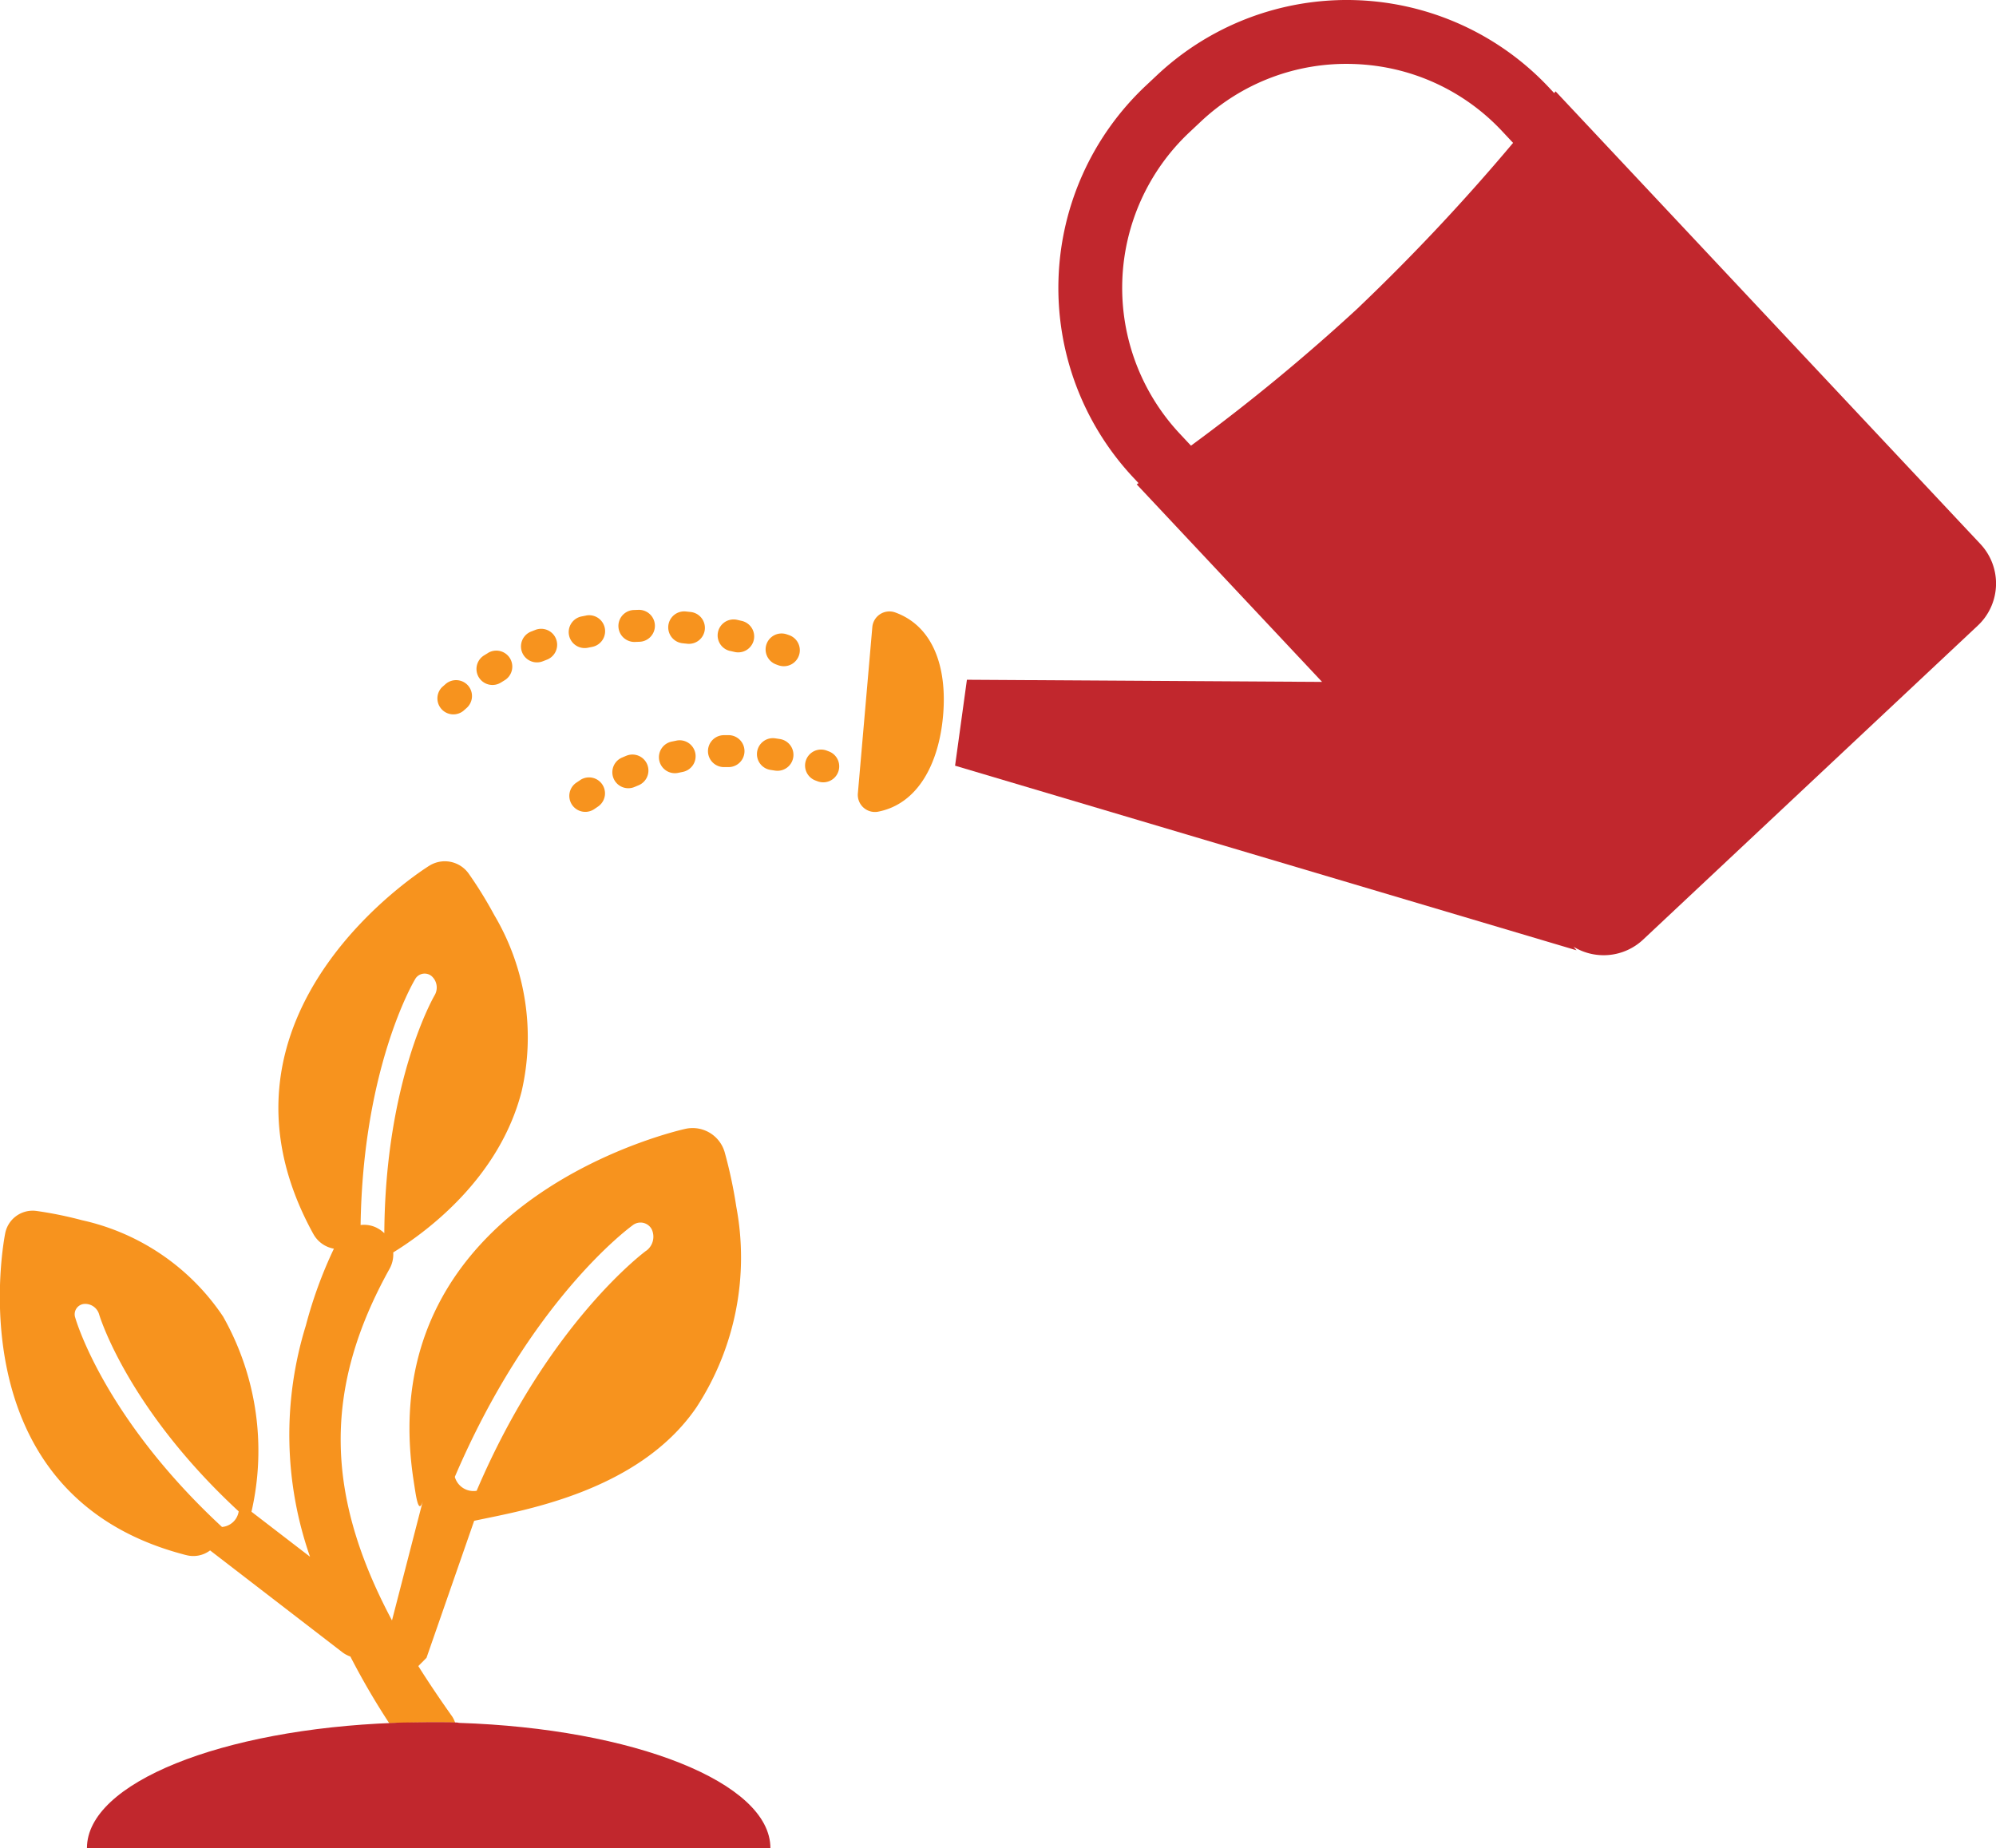 <svg xmlns="http://www.w3.org/2000/svg" width="84.252" height="78.025" viewBox="0 0 84.252 78.025">
  <g id="グループ_9143" data-name="グループ 9143" transform="translate(-333.938 -683.744)">
    <g id="グループ_9143-2" data-name="グループ 9143" transform="translate(333.938 709.49)">
      <path id="パス_9618" data-name="パス 9618" d="M429.876,751.054a.724.724,0,0,0-.964.62l-.61,7.016a.723.723,0,0,0,.853.776c1.675-.326,2.566-2.019,2.744-4.059S431.48,751.633,429.876,751.054Z" transform="translate(-392.091 -750.945)" fill="#f7931e"/>
      <path id="パス_9619" data-name="パス 9619" d="M419.57,754.377a.674.674,0,0,0-.4-.867l-.1-.035a.674.674,0,0,0-.456,1.269l.082.03a.656.656,0,0,0,.075.023A.674.674,0,0,0,419.57,754.377Z" transform="translate(-385.851 -752.438)" fill="#f7931e"/>
      <path id="パス_9620" data-name="パス 9620" d="M383.3,758.8a.675.675,0,0,0-.951-.065l-.152.134a.674.674,0,0,0,.9,1l.136-.12A.675.675,0,0,0,383.3,758.8Z" transform="translate(-363.541 -755.602)" fill="#f7931e"/>
      <path id="パス_9621" data-name="パス 9621" d="M397.244,751.444l-.2.039a.674.674,0,1,0,.269,1.321l.18-.036a.674.674,0,0,0-.253-1.325Z" transform="translate(-372.499 -751.204)" fill="#f7931e"/>
      <path id="パス_9622" data-name="パス 9622" d="M402.477,752.175a.671.671,0,0,0,.191.019l.183-.007a.674.674,0,1,0-.043-1.348l-.2.007a.674.674,0,0,0-.131,1.328Z" transform="translate(-375.86 -750.839)" fill="#f7931e"/>
      <path id="パス_9623" data-name="パス 9623" d="M386.841,755.423l-.174.107a.674.674,0,0,0,.718,1.142l.153-.094a.674.674,0,0,0-.7-1.155Z" transform="translate(-366.239 -753.604)" fill="#f7931e"/>
      <path id="パス_9624" data-name="パス 9624" d="M391.861,752.967l-.19.074a.674.674,0,1,0,.5,1.252l.167-.065a.674.674,0,1,0-.478-1.261Z" transform="translate(-369.256 -752.123)" fill="#f7931e"/>
      <path id="パス_9625" data-name="パス 9625" d="M414.415,752.768a.674.674,0,0,0-.5-.811h0l-.195-.045a.674.674,0,0,0-.31,1.312l.012,0,.18.042A.675.675,0,0,0,414.415,752.768Z" transform="translate(-382.599 -751.489)" fill="#f7931e"/>
      <path id="パス_9626" data-name="パス 9626" d="M409,751.779a.674.674,0,0,0-.6-.744l-.2-.021a.674.674,0,0,0-.226,1.326.7.7,0,0,0,.1.017l.182.019A.674.674,0,0,0,409,751.779Z" transform="translate(-379.25 -750.945)" fill="#f7931e"/>
      <path id="パス_9627" data-name="パス 9627" d="M423.513,766.3s-.038-.015-.111-.042a.674.674,0,0,0-.461,1.267l.069.026a.627.627,0,0,0,.091.029.674.674,0,0,0,.413-1.28Z" transform="translate(-388.515 -760.319)" fill="#f7931e"/>
      <path id="パス_9628" data-name="パス 9628" d="M412.68,764.628l-.2,0a.674.674,0,0,0-.142,1.329.685.685,0,0,0,.181.019l.178,0a.674.674,0,0,0-.016-1.349Z" transform="translate(-381.938 -759.337)" fill="#f7931e"/>
      <path id="パス_9629" data-name="パス 9629" d="M401.888,766.8l-.183.078a.674.674,0,1,0,.533,1.239l.165-.069a.674.674,0,0,0-.515-1.247Z" transform="translate(-375.45 -760.641)" fill="#f7931e"/>
      <path id="パス_9630" data-name="パス 9630" d="M418.2,764.995l-.2-.03a.674.674,0,0,0-.258,1.322c.021.005.043.009.064.012l.175.027a.674.674,0,0,0,.217-1.331Z" transform="translate(-385.272 -759.54)" fill="#f7931e"/>
      <path id="パス_9631" data-name="パス 9631" d="M407.177,765.2l-.2.041a.674.674,0,1,0,.287,1.317l.173-.036a.674.674,0,1,0-.263-1.322Z" transform="translate(-378.625 -759.679)" fill="#f7931e"/>
      <path id="パス_9632" data-name="パス 9632" d="M397.027,769.388l-.168.112a.674.674,0,0,0,.761,1.113l.147-.1a.674.674,0,0,0-.74-1.127Z" transform="translate(-372.534 -762.202)" fill="#f7931e"/>
      <path id="パス_9633" data-name="パス 9633" d="M365.016,793.074a19.544,19.544,0,0,0-.486-2.284,1.409,1.409,0,0,0-1.649-1c-.134.03-13.24,2.892-11.5,14.752.009.066.021.131.03.2.072.438.182,1.407.373.769l-1.3,5.035c-2.812-5.286-2.928-9.764-.1-14.85a1.252,1.252,0,0,0,.152-.686c1.419-.873,4.481-3.136,5.42-6.8a10.126,10.126,0,0,0-1.157-7.447,17.322,17.322,0,0,0-1.076-1.744,1.236,1.236,0,0,0-1.645-.346c-.1.06-9.955,6.148-4.994,15.41.027.051.054.1.083.152a1.233,1.233,0,0,0,.865.617,18.488,18.488,0,0,0-1.184,3.244,15.6,15.6,0,0,0,.176,9.761l-2.471-1.9a11.511,11.511,0,0,0-1.2-8.243,9.679,9.679,0,0,0-5.953-4.064,16.4,16.4,0,0,0-1.92-.391,1.182,1.182,0,0,0-1.318.921c-.024.11-2.227,10.968,7.483,13.568.053.015.107.03.161.042a1.174,1.174,0,0,0,1-.2l5.584,4.3a1.179,1.179,0,0,0,.337.179,30.951,30.951,0,0,0,1.645,2.823l.194-.009c-.012-.018,1.988-.048,2.576-.021h.006a1.012,1.012,0,0,0-.143-.289q-.765-1.077-1.41-2.1c.092-.092.206-.206.346-.349l2.012-5.784c1.884-.408,6.911-1.177,9.379-4.785A11.572,11.572,0,0,0,365.016,793.074Zm-13.562-9.588a.46.46,0,0,1,.7-.143.643.643,0,0,1,.131.808c-.024.039-2.087,3.586-2.125,10.047a1.291,1.291,0,0,0-.289-.211.086.086,0,0,1-.021-.012,1.2,1.2,0,0,0-.691-.122C349.257,787.26,351.356,783.65,351.454,783.486ZM343.309,806.6c-4.931-4.57-6.141-8.651-6.195-8.836a.438.438,0,0,1,.361-.578.611.611,0,0,1,.647.438c.012.042,1.178,3.956,5.891,8.318A.776.776,0,0,1,343.309,806.6Zm17.906-11.663c-.042.03-4.135,3.044-7.158,10.136a.819.819,0,0,1-.921-.587c3.172-7.42,7.316-10.482,7.5-10.617a.536.536,0,0,1,.808.158A.734.734,0,0,1,361.215,794.94Z" transform="translate(-333.938 -767.882)" fill="#f7931e"/>
    </g>
    <g id="グループ_9144" data-name="グループ 9144" transform="translate(337.607 683.744)">
      <path id="パス_9634" data-name="パス 9634" d="M482.275,706.711,464.342,687.6l-.058.074-.22-.235a11.7,11.7,0,0,0-16.54-.526l-.48.451a11.715,11.715,0,0,0-.526,16.54l.221.236-.077.053,7.825,8.339-14.992-.091-.5,3.628,26.232,7.794-.125-.15a2.434,2.434,0,0,0,2.934-.3l14.129-13.259A2.435,2.435,0,0,0,482.275,706.711Zm-26.231-10a81.41,81.41,0,0,1-7.091,5.848l-.468-.5a9.015,9.015,0,0,1,.4-12.728l.48-.451a8.945,8.945,0,0,1,6.448-2.434,9.1,9.1,0,0,1,1.876.256,8.948,8.948,0,0,1,4.4,2.583l.46.491A86.346,86.346,0,0,1,456.043,696.709Z" transform="translate(-402.35 -683.744)" fill="#c1272d"/>
      <path id="パス_9635" data-name="パス 9635" d="M359.2,873.249c-.011-.057-2.749-.017-2.734,0-7.282.269-12.966,2.532-12.966,5.285h28.849C372.348,875.764,366.568,873.487,359.2,873.249Z" transform="translate(-343.499 -800.514)" fill="#c1272d"/>
    </g>
  </g>
</svg>
